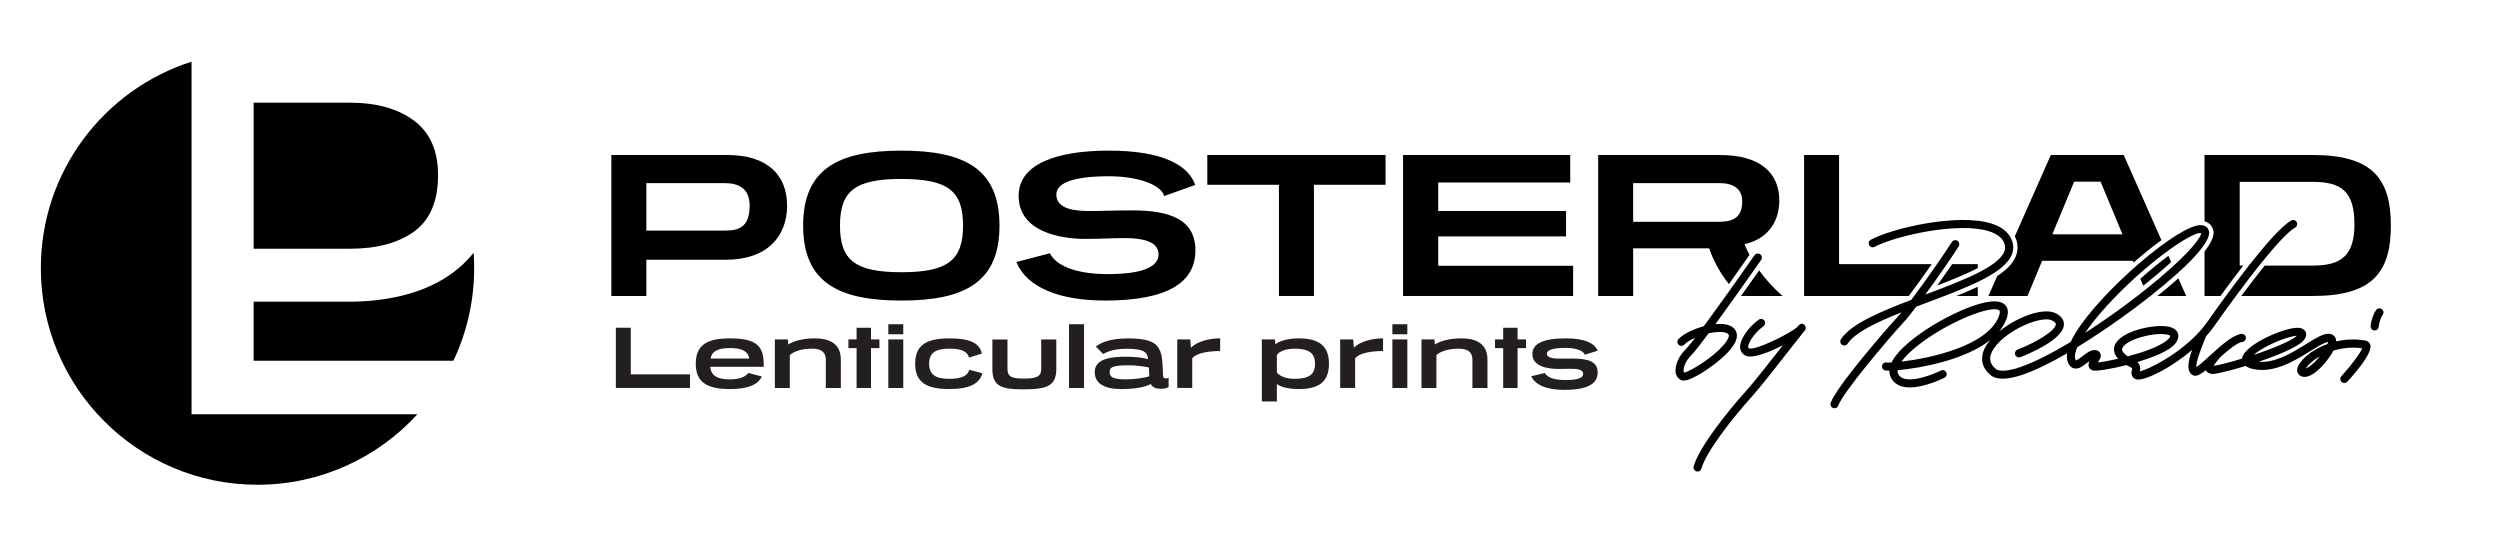 <svg viewBox="0 0 1152.57 253.33" version="1.1" xmlns="http://www.w3.org/2000/svg" id="Vrstva_1">
  
  <defs>
    <style>
      .st0 {
        fill: #231f20;
      }

      .st1 {
        fill-rule: evenodd;
      }
    </style>
  </defs>
  <path d="M116.93,166.31v-27.22h43.77c10.28,0,19.73-1.26,28.34-3.79,8.6-2.53,15.94-6.31,22.03-11.36,2.69-2.24,5.11-4.7,7.28-7.39.16,2.33.25,4.68.25,7.05,0,15.28-3.43,29.76-9.57,42.71h-92.09ZM190.87,55.61c7.39,5.52,11.08,13.89,11.08,25.11,0,11.97-3.65,20.62-10.94,25.95-7.3,5.33-17.21,8-29.74,8h-44.33V47.34h44.33c12.35,0,22.21,2.76,29.6,8.28ZM88.31,191h104.11c-18.26,19.96-44.52,32.48-73.71,32.48-55.16,0-99.88-44.72-99.88-99.88,0-44.56,29.18-82.31,69.48-95.17v162.58Z" class="st1"></path>
  <path d="M297.98,119.75v16.7h-16.13v-64.99h53.47c18.33,0,27.55,9.12,27.55,23.33s-9.22,24.96-28.22,24.96h-36.67ZM297.98,84.42v21.89h36c6.43,0,11.62-1.34,11.62-11.52,0-7.87-4.99-10.37-11.52-10.37h-36.09Z"></path>
  <path d="M415.58,138.57c-29.18,0-45.31-8.45-45.31-34.56s16.13-34.56,45.31-34.56,45.21,8.45,45.21,34.56-16.03,34.56-45.21,34.56ZM415.58,82.5c-21.41,0-28.32,5.57-28.32,21.5s6.91,21.5,28.32,21.5,28.41-5.57,28.41-21.5-6.91-21.5-28.41-21.5Z"></path>
  <path d="M536.73,90.38c-1.54-5.38-12.38-9.12-25.44-9.12-16.22,0-24.29,2.98-24.29,8.45,0,6.91,9.02,7.58,15.55,7.58,5.76,0,9.7-.29,19.58-.29,17.18,0,28.99,4.13,28.99,18.43s-12,23.13-41.57,23.13c-21.21,0-36.19-6.05-40.99-17.76l15.46-4.03c2.59,5.18,10.85,9.6,26.78,9.6s23.33-3.36,23.33-9.12c0-6.14-7.97-7.49-15.46-7.49-5.76,0-10.56.38-18.33.38-11.71,0-30.72-3.36-30.72-19.87,0-14.59,17.28-20.83,41.66-20.83s36.57,6.53,39.74,15.84l-14.3,5.09Z"></path>
  <path d="M589.63,136.45v-51.26h-33.02v-13.73h82.17v13.73h-33.02v51.26h-16.13Z"></path>
  <path d="M646.84,136.45v-64.99h77.08v12.67h-60.86v13.15h58.94v11.71h-58.94v13.54h62.2v13.92h-78.43Z"></path>
  <g>
    <path d="M800.7,153.81c-.25-1.15-1.13-3.21-4.31-4.08-1.56-.42-3.47-.5-5.54-.31,9.09-12.45,20.36-28.55,21.09-29.59.59-.84.38-2.01-.46-2.6-.84-.59-2.01-.38-2.6.46-5.06,7.24-15.76,22.37-23.39,32.72-4.85,1.3-9.55,3.6-11.67,5.92-.7.76-.65,1.94.11,2.63.76.7,1.94.64,2.63-.11.98-1.07,2.79-2.18,4.96-3.13-2.01,2.64-3.52,4.51-4.21,5.16-3.27,3.07-5.28,7.63-4.79,10.85.25,1.61,1.11,2.85,2.42,3.48.34.16.75.24,1.2.24,4.62,0,14.46-7.69,14.91-8.04,4.89-3.85,10.54-9.33,9.62-13.6ZM776.22,171.16c-.27-1.73,1.05-5.12,3.65-7.56,1.18-1.11,4.16-4.95,7.84-9.92,2.91-.66,5.74-.89,7.69-.36,1.46.4,1.6,1.03,1.65,1.26.13.6-.35,1.98-2.06,4.05-5.26,6.36-16.14,12.82-18.56,13.12-.08-.09-.17-.26-.22-.59Z"></path>
    <path d="M831.76,149.66c-1.21-.87-1.93-.39-3.24,1.18-3.43,2.98-19.31,10.9-22.13,9.76-.34-.14-.39-.27-.42-.51-.22-1.93,2.97-6.78,7.01-9.67.84-.6,1.03-1.76.43-2.6-.6-.84-1.76-1.03-2.6-.43-4.47,3.2-9.01,9.13-8.54,13.13.19,1.64,1.15,2.89,2.7,3.53,3.16,1.3,10.68-1.61,17.03-4.92-5.88,7.51-13.81,17.62-17.26,21.41-7.13,7.85-21.31,25.16-23.92,34.49-.28.99.3,2.02,1.29,2.3.17.05.34.07.5.07.82,0,1.56-.54,1.79-1.36,2.24-8.03,15.03-24.13,23.08-32.99,3.82-4.21,12.86-15.76,18.83-23.41,2.14-2.74,4.19-5.36,5.13-6.52.31-.29.54-.54.67-.74.85-1.31.12-2.34-.39-2.7Z"></path>
    <path d="M883.47,141.36c1.67-.63,3.36-1.27,5.03-1.9,18.36-6.89,35.7-13.4,39.06-22.23.96-2.52.76-5.08-.58-7.62-1.59-3.02-4.63-5.25-9.03-6.6-15.35-4.73-45.15,2.03-55.45,7.5-.91.48-1.26,1.61-.77,2.52.48.91,1.61,1.26,2.52.77,9.57-5.07,38.36-11.61,52.6-7.23,3.42,1.05,5.71,2.66,6.83,4.78.84,1.59.96,3.04.39,4.55-2.74,7.2-19.82,13.66-36.47,19.91,6.03-8.23,12.56-17.7,15.41-22.24.55-.87.28-2.02-.59-2.57-.87-.55-2.02-.28-2.57.59-3.3,5.25-12.01,17.78-18.71,26.66-14.74,5.61-27.82,11.14-32.42,18.12-.57.86-.33,2.02.53,2.58.32.21.67.31,1.02.31.61,0,1.2-.29,1.56-.84,3.4-5.17,13.39-9.9,24.82-14.43-.82.99-1.55,1.84-2.15,2.49-4.55,4.88-27.82,31.63-30.51,39.24-.34.97.17,2.04,1.14,2.38.2.07.41.11.62.11.77,0,1.49-.48,1.76-1.25,2.18-6.17,23.38-31.14,29.72-37.94,1.52-1.63,3.73-4.38,6.23-7.67Z"></path>
    <path d="M1090.39,156.97c-4.84-.78-9.36-.5-13.38.42,0-.6-.09-1.16-.32-1.66-.52-1.14-1.62-1.82-3.01-1.86-2.7-.08-6.11,2.03-10.44,4.73-6.42,3.99-14.28,8.88-21.9,8.15,8.68-2.92,17.33-6.49,20.35-9.45,1.13-1.11,1.64-2.25,1.52-3.39-.07-.65-.57-2.78-3.99-2.8h-.05c-6.41,0-24.72,7.95-25.47,14.11,0,.03,0,.07-.01.1-6.61,2.01-11.69,3.21-13.16,3.36.66-1.16,2.31-3.12,3.01-3.95,3.68-3.32,7.73-6.72,10.32-7.12,1.02-.16,1.71-1.12,1.55-2.13s-1.12-1.71-2.13-1.55c-4.2.66-9.58,5.59-14.33,9.94-2.14,1.96-4.96,4.54-6.38,5.36-.3-2.23,2.45-9.12,3.69-12.23.25-.64.5-1.26.74-1.88,1.39-1.54,2.68-3.13,3.82-4.76,13.71-19.54,30.72-41.73,37.32-45.44.9-.5,1.22-1.64.71-2.54-.5-.9-1.64-1.22-2.54-.71-8.74,4.92-29.86,34.19-38.54,46.55-1.14,1.62-2.39,3.16-3.72,4.64,0,0-.01.01-.02.02-9.69,10.71-23.59,17.47-27.49,18.34.23-1,.53-2.81-1.15-4.3,5.83-1.74,11.5-3.92,14.89-6.26,2.56-1.76,3.86-3.57,4-5.52.07-1.08-.23-3.69-4.6-4.55-6.57-1.3-22.53,2.05-24.79,8.84-.53,1.59-.47,3.7,1.65,5.97-3.97.91-7.4,1.51-9.34,1.71.05-.08.09-.15.13-.21.79-1.3,1.68-2.78.9-4.2-.26-.47-.92-1.27-2.44-1.32-1.98-.05-3.85,1.41-5.69,2.83-.85.65-2.38,1.83-3.04,1.97,0,0,0-.01-.01-.02-.68-1.12-.61-3.13.6-6.08,14.76-9.03,27.95-19.09,29.06-19.94,13.02-9.98,34.41-27.68,31.5-34.2-.34-.75-1.22-2.03-3.35-2.16-10.11-.6-46.49,30.66-58.11,49.95-.83,1.38-1.53,2.68-2.09,3.9-.52.31-1.03.62-1.55.92-25.34,15-31.67,12.62-33,11.53-3.11-2.54-3.41-5.59-.93-9.34,5.65-8.51,22.08-15.56,27.01-12.95.76.4,1.65,1.03,1.61,1.73-.16,2.72-8.09,7.95-17.66,11.65-.96.37-1.44,1.45-1.07,2.41.37.96,1.45,1.44,2.41,1.07,3.27-1.26,19.62-7.93,20.04-14.9.09-1.48-.46-3.59-3.58-5.24-5.86-3.11-18.31,1.83-26.33,8.35,1.46-1.74,2.63-3.63,3.41-5.69,1.64-4.29-.05-6.3-1.21-7.12-3.94-2.79-12.93.19-19.77,3.18-8.71,3.81-17.66,9.26-23.95,14.59-4.01,3.4-6.69,6.51-8.04,9.31-1.08.05-1.85.04-2.23-.02-1.02-.16-1.97.53-2.13,1.55s.53,1.97,1.55,2.13c.37.06.98.08,1.81.08-.04,1.09.18,2.12.65,3.08.95,1.97,2.54,3.34,4.71,4.07,1.24.42,2.62.59,4.06.59,7.08,0,15.56-4.25,15.99-4.46.92-.46,1.29-1.58.82-2.5-.46-.92-1.59-1.28-2.5-.82-3.12,1.58-12.3,5.31-17.17,3.66-1.2-.41-2.04-1.12-2.55-2.17-.23-.48-.3-1.04-.22-1.66,10.21-.86,31-4.59,42.75-13.94-.56.65-1.07,1.31-1.5,1.96-3.54,5.33-2.93,10.54,1.68,14.29,5.84,4.77,20.75-1.69,35.23-10.1-.29,2.06,0,3.8.88,5.24.74,1.22,1.73,1.63,2.43,1.76,2.07.38,4.02-1.11,6.08-2.7.27-.21.6-.46.94-.71-.41.89-.64,1.81-.29,2.74.29.76.92,1.32,1.77,1.58,1.47.45,8.16-.57,15.57-2.46.59.34,1.23.67,1.93,1.01.58.28.7.47.7.47.03.12-.07.52-.13.76-.2.83-.74,3.04,1.58,4.2.32.16.74.24,1.26.24,4.39,0,15.45-5.59,24.91-13.68-1.76,4.97-2.61,9.2-.32,11.23.53.47,1.11.69,1.74.69,1.32,0,2.9-.95,4.85-2.54.38.71,1.18,1.48,2.89,1.71,1.31.16,7.89-1.37,15.52-3.69.7.53,1.7,1,3.1,1.33,9.77,2.35,19.64-3.79,26.84-8.26,3.1-1.93,6.3-3.92,8.06-4.14-.04.25-.13.57-.27.94-8,2.87-13.3,8.11-13.91,11.31-.36,1.84.62,3.36,2.42,3.76,3.97.9,8.84-4.49,10.75-6.85.91-1.12,2.39-3.08,3.46-5.16,3.9-1.19,8.43-1.74,13.27-1.09-.81,2.21-4.87,7.71-9.6,12.88-.69.76-.64,1.94.12,2.63.36.33.81.49,1.26.49.5,0,1.01-.2,1.38-.61,5.45-5.96,11.71-13.77,10.55-17.11-.35-1-1.18-1.67-2.3-1.85ZM971.1,141.24c18.09-19.87,38.64-33.82,43.21-33.82.18,0,.34.02.48.07.04,1.32-3.27,7.31-19.37,20.87-10.31,8.68-22.58,17.69-34.11,25.1,2.27-3.4,5.47-7.46,9.8-12.22ZM882.5,160.64c11.62-9.84,30.05-18.07,36.99-18.07.96,0,1.7.16,2.17.49.64.45.2,1.91-.12,2.74-5.27,13.8-31.93,19.42-44.89,20.91,1.31-1.83,3.29-3.9,5.86-6.07ZM980.98,164.29c-1.79-1.22-2.75-2.41-2.64-3.37.2-1.79,4.1-4.52,10.92-6.06,2.77-.62,5.14-.86,6.98-.86,2.49,0,4.03.42,4.3.87-.04.54-.59,1.29-1.53,2.06-3.52,2.9-11.02,5.51-18.04,7.36ZM1039.02,163.61c.66-.59,1.57-1.29,2.81-2.08,5.97-3.84,14.08-6.62,17.11-6.73-1.6,1.44-6.63,4.29-18.24,8.25-.57.19-1.13.38-1.69.57ZM1067.19,166.86c-1.83,1.81-3.26,2.7-4.13,3.01.44-.75,1.38-1.93,3.06-3.29.98-.79,2.12-1.57,3.39-2.29-.69.86-1.46,1.72-2.32,2.57Z"></path>
    <path d="M1098.12,142.53c-.82-.62-1.99-.46-2.61.36-1.3,1.71-2.41,4.93-2.58,7.48-.07,1.03.71,1.92,1.73,1.99.04,0,.08,0,.13,0,.97,0,1.79-.75,1.86-1.74.14-2.01,1.06-4.45,1.83-5.48.62-.82.46-1.99-.36-2.61Z"></path>
  </g>
  <g>
    <path d="M811,124.66c-2.07,2.94-5.05,7.16-8.34,11.79h19.1c-4.3-3.83-7.87-7.81-10.75-11.79Z"></path>
    <path d="M797.06,130.98c3.68-5.18,7.08-9.99,9.5-13.44-.88-1.69-1.65-3.35-2.28-4.98,10.37-2.3,16.03-9.98,16.03-20.16,0-12.67-8.83-20.93-27.26-20.93h-56.25v64.99h16.13v-21.98h35.04c1.95,5.65,5.03,11.39,9.11,16.51ZM752.92,84.42h39.93c6.05,0,10.37,2.5,10.37,8.35,0,8.45-5.28,9.5-11.52,9.5h-38.78v-17.85Z"></path>
  </g>
  <g>
    <path d="M911.8,121.77h-11.8c-2.07,3.04-4.46,6.46-6.87,9.83,6.57-2.51,13.31-5.23,18.67-8v-1.83Z"></path>
    <path d="M901.95,136.45h9.85v-4.25c-3.06,1.45-6.37,2.86-9.85,4.25Z"></path>
    <path d="M890.6,121.77h-42.74v-50.3h-16.13v64.99h48.26c3.39-4.51,7.23-9.85,10.6-14.69Z"></path>
  </g>
  <path d="M1020.02,105.1c.55,1.24,1.74,3.9-3.67,10.86v20.49h7.35c3.32-4.57,6.92-9.39,10.52-14.01h-1.65v-38.59h33.79c13.05,0,19.1,4.42,19.1,19.58,0,14.3-6.05,19.01-19.1,19.01h-22.26c-3.28,4.06-6.91,8.77-10.81,14.01h32.97c26.97,0,36-10.37,36-32.45s-9.02-32.54-36-32.54h-49.92v30.53c1.67.46,2.97,1.54,3.67,3.11Z"></path>
  <g>
    <path d="M988.09,131.76c2.07-1.65,4.08-3.3,6.03-4.94,2.64-2.22,4.89-4.21,6.84-6l-1.28-2.88c-3.9,2.89-8.31,6.44-12.93,10.59l1.34,3.23Z"></path>
    <path d="M1007.89,136.45l-3.6-8.13c-2.75,2.45-5.95,5.15-9.67,8.13h13.27Z"></path>
    <path d="M941.46,120.23h41.85l.33.8c4.35-3.82,8.72-7.34,12.84-10.31l-17.39-39.25h-33.6l-16.61,37.49c1.47,2.95,1.67,6.05.55,8.99-1.31,3.44-4.39,6.49-8.66,9.32l-4.07,9.19h18.05l6.72-16.22ZM956.25,83.75h12.19l10.08,24.29h-32.35l10.08-24.29Z"></path>
  </g>
  <g>
    <path d="M283.92,178.87v-27.76h6.89v21.48h27.31v6.27h-34.19Z" class="st0"></path>
    <path d="M327.42,169.11c.45,4.18,3.36,5.78,9.1,5.78,4.26,0,7.13-1.11,8.53-2.95l6.19,1.64c-1.85,3.9-6.64,5.78-14.68,5.78-10.29,0-15.79-2.87-15.79-11.69s5.49-11.68,15.79-11.68c12.34,0,15.54,3.65,15.54,12.14v.98h-24.68ZM345.42,165.3c-.53-3.32-3.24-4.84-8.9-4.84-5.29,0-8.28,1.31-8.94,4.84h17.83Z" class="st0"></path>
    <path d="M380.72,178.87v-13.08c0-3.12-1.76-5.04-6.23-5.04-4.76,0-8.24,1.11-10.37,2.91v15.21h-6.89v-22.39h5.99l.2,2.34c2.46-1.6,6.81-2.83,12.22-2.83,6.27,0,12.01,2.09,12.01,9.8v13.08h-6.93Z" class="st0"></path>
    <path d="M394.91,178.87v-18.37h-3.77v-4.02h3.77v-5.37h6.64v5.37h3.89v4.02h-3.89v18.37h-6.64Z" class="st0"></path>
    <path d="M409.54,154.11v-4.63h6.89v4.63h-6.89ZM409.54,178.87v-22.39h6.89v22.39h-6.89Z" class="st0"></path>
    <path d="M452.88,172.11c-1.23,4.88-6.19,7.26-15.17,7.26-10.29,0-15.79-2.87-15.79-11.69s5.49-11.68,15.79-11.68c8.82,0,13.86,1.84,14.96,7.01l-5.9,1.84c-.94-3.07-3.77-4.1-9.1-4.1-6.44,0-9.31,1.93-9.31,6.93s2.87,6.97,9.31,6.97c5.33,0,8.45-1.27,9.23-4.18l5.99,1.64Z" class="st0"></path>
    <path d="M480.02,156.49h6.97v13.65c0,8.45-5.33,9.35-15.79,9.35-9.23,0-13.69-1.31-13.69-9.31v-13.69h6.97v13.61c0,3.61,1.97,4.43,7.54,4.43s8-.78,8-4.39v-13.65Z" class="st0"></path>
    <path d="M492.85,178.87v-29.4h6.93v29.4h-6.93Z" class="st0"></path>
    <path d="M538.77,178.38c-.86.66-2.34.86-3.53.86-2.75,0-4.02-.9-4.67-2.21-2.3,1.31-6.93,2.34-13.65,2.34-8,0-12.22-2.71-12.22-7.87,0-6.07,7.3-7.05,14.27-7.05,4.63,0,8.36.49,10.33,1.15-.33-2.91-1.31-4.8-9.72-4.8-4.96,0-8.45.86-10.95,2.42l-3.44-3.44c2.95-2.34,7.67-3.77,15.01-3.77,7.95,0,11.52,1.43,13.24,3.48,1.15,1.39,1.97,3.12,2.26,5.66.86,7.75-.21,9.31,1.8,9.31.33,0,.82-.04,1.27-.25v4.18ZM520.57,168.42c-7.63,0-8.98.82-8.98,3.12,0,2.05,1.07,3.36,7.38,3.36,4.06,0,8.94-.7,10.91-1.44-.08-.94-.16-2.09-.21-4.02-1.64-.41-5.7-1.03-9.1-1.03Z" class="st0"></path>
    <path d="M542.75,178.87v-22.39h5.99l.33,3.89c2.38-2.75,8.2-4.39,13.45-4.39v5.86c-4.55,0-10.62.66-12.87,3.32v13.69h-6.89Z" class="st0"></path>
    <path d="M581.74,185.1v-28.62h6.07l.16,2.3c1.39-1.31,5.25-2.79,10.7-2.79,8.77,0,14.02,2.95,14.02,11.68s-5.08,11.69-14.02,11.69c-4.76,0-8.32-.98-10-2.3v8.04h-6.93ZM588.67,171.78c1.6,1.8,4.39,2.87,8.2,2.87,6.72,0,9.39-2.05,9.39-6.97s-2.83-6.93-9.39-6.93c-3.85,0-7.09,1.19-8.2,2.87v8.16Z" class="st0"></path>
    <path d="M617.86,178.87v-22.39h5.99l.33,3.89c2.38-2.75,8.2-4.39,13.45-4.39v5.86c-4.55,0-10.62.66-12.87,3.32v13.69h-6.89Z" class="st0"></path>
    <path d="M641.93,154.11v-4.63h6.89v4.63h-6.89ZM641.93,178.87v-22.39h6.89v22.39h-6.89Z" class="st0"></path>
    <path d="M678.83,178.87v-13.08c0-3.12-1.76-5.04-6.23-5.04-4.76,0-8.24,1.11-10.37,2.91v15.21h-6.89v-22.39h5.99l.2,2.34c2.46-1.6,6.81-2.83,12.22-2.83,6.27,0,12.01,2.09,12.01,9.8v13.08h-6.93Z" class="st0"></path>
    <path d="M693.01,178.87v-18.37h-3.77v-4.02h3.77v-5.37h6.64v5.37h3.89v4.02h-3.89v18.37h-6.64Z" class="st0"></path>
    <path d="M730.61,163.54c-.53-1.8-3.94-3.16-8.73-3.16-5.45,0-8.73.86-8.73,2.62,0,2.17,3.32,2.34,6.11,2.34,1.89,0,3.9-.04,5.62-.04,7.79,0,11.69,1.56,11.69,6.44s-4.1,8-15.38,8c-8.16,0-13.33-2.21-15.25-6.27l6.27-1.52c.98,1.76,3.53,3.24,9.47,3.24s8.2-.94,8.2-2.87-2.5-2.3-5.78-2.3c-1.64,0-3.44.08-5.41.08-5.37,0-12.22-1.19-12.22-6.89,0-4.43,4.31-7.22,15.38-7.22,9.02,0,13.41,2.38,14.72,5.7l-5.95,1.84Z" class="st0"></path>
  </g>
</svg>